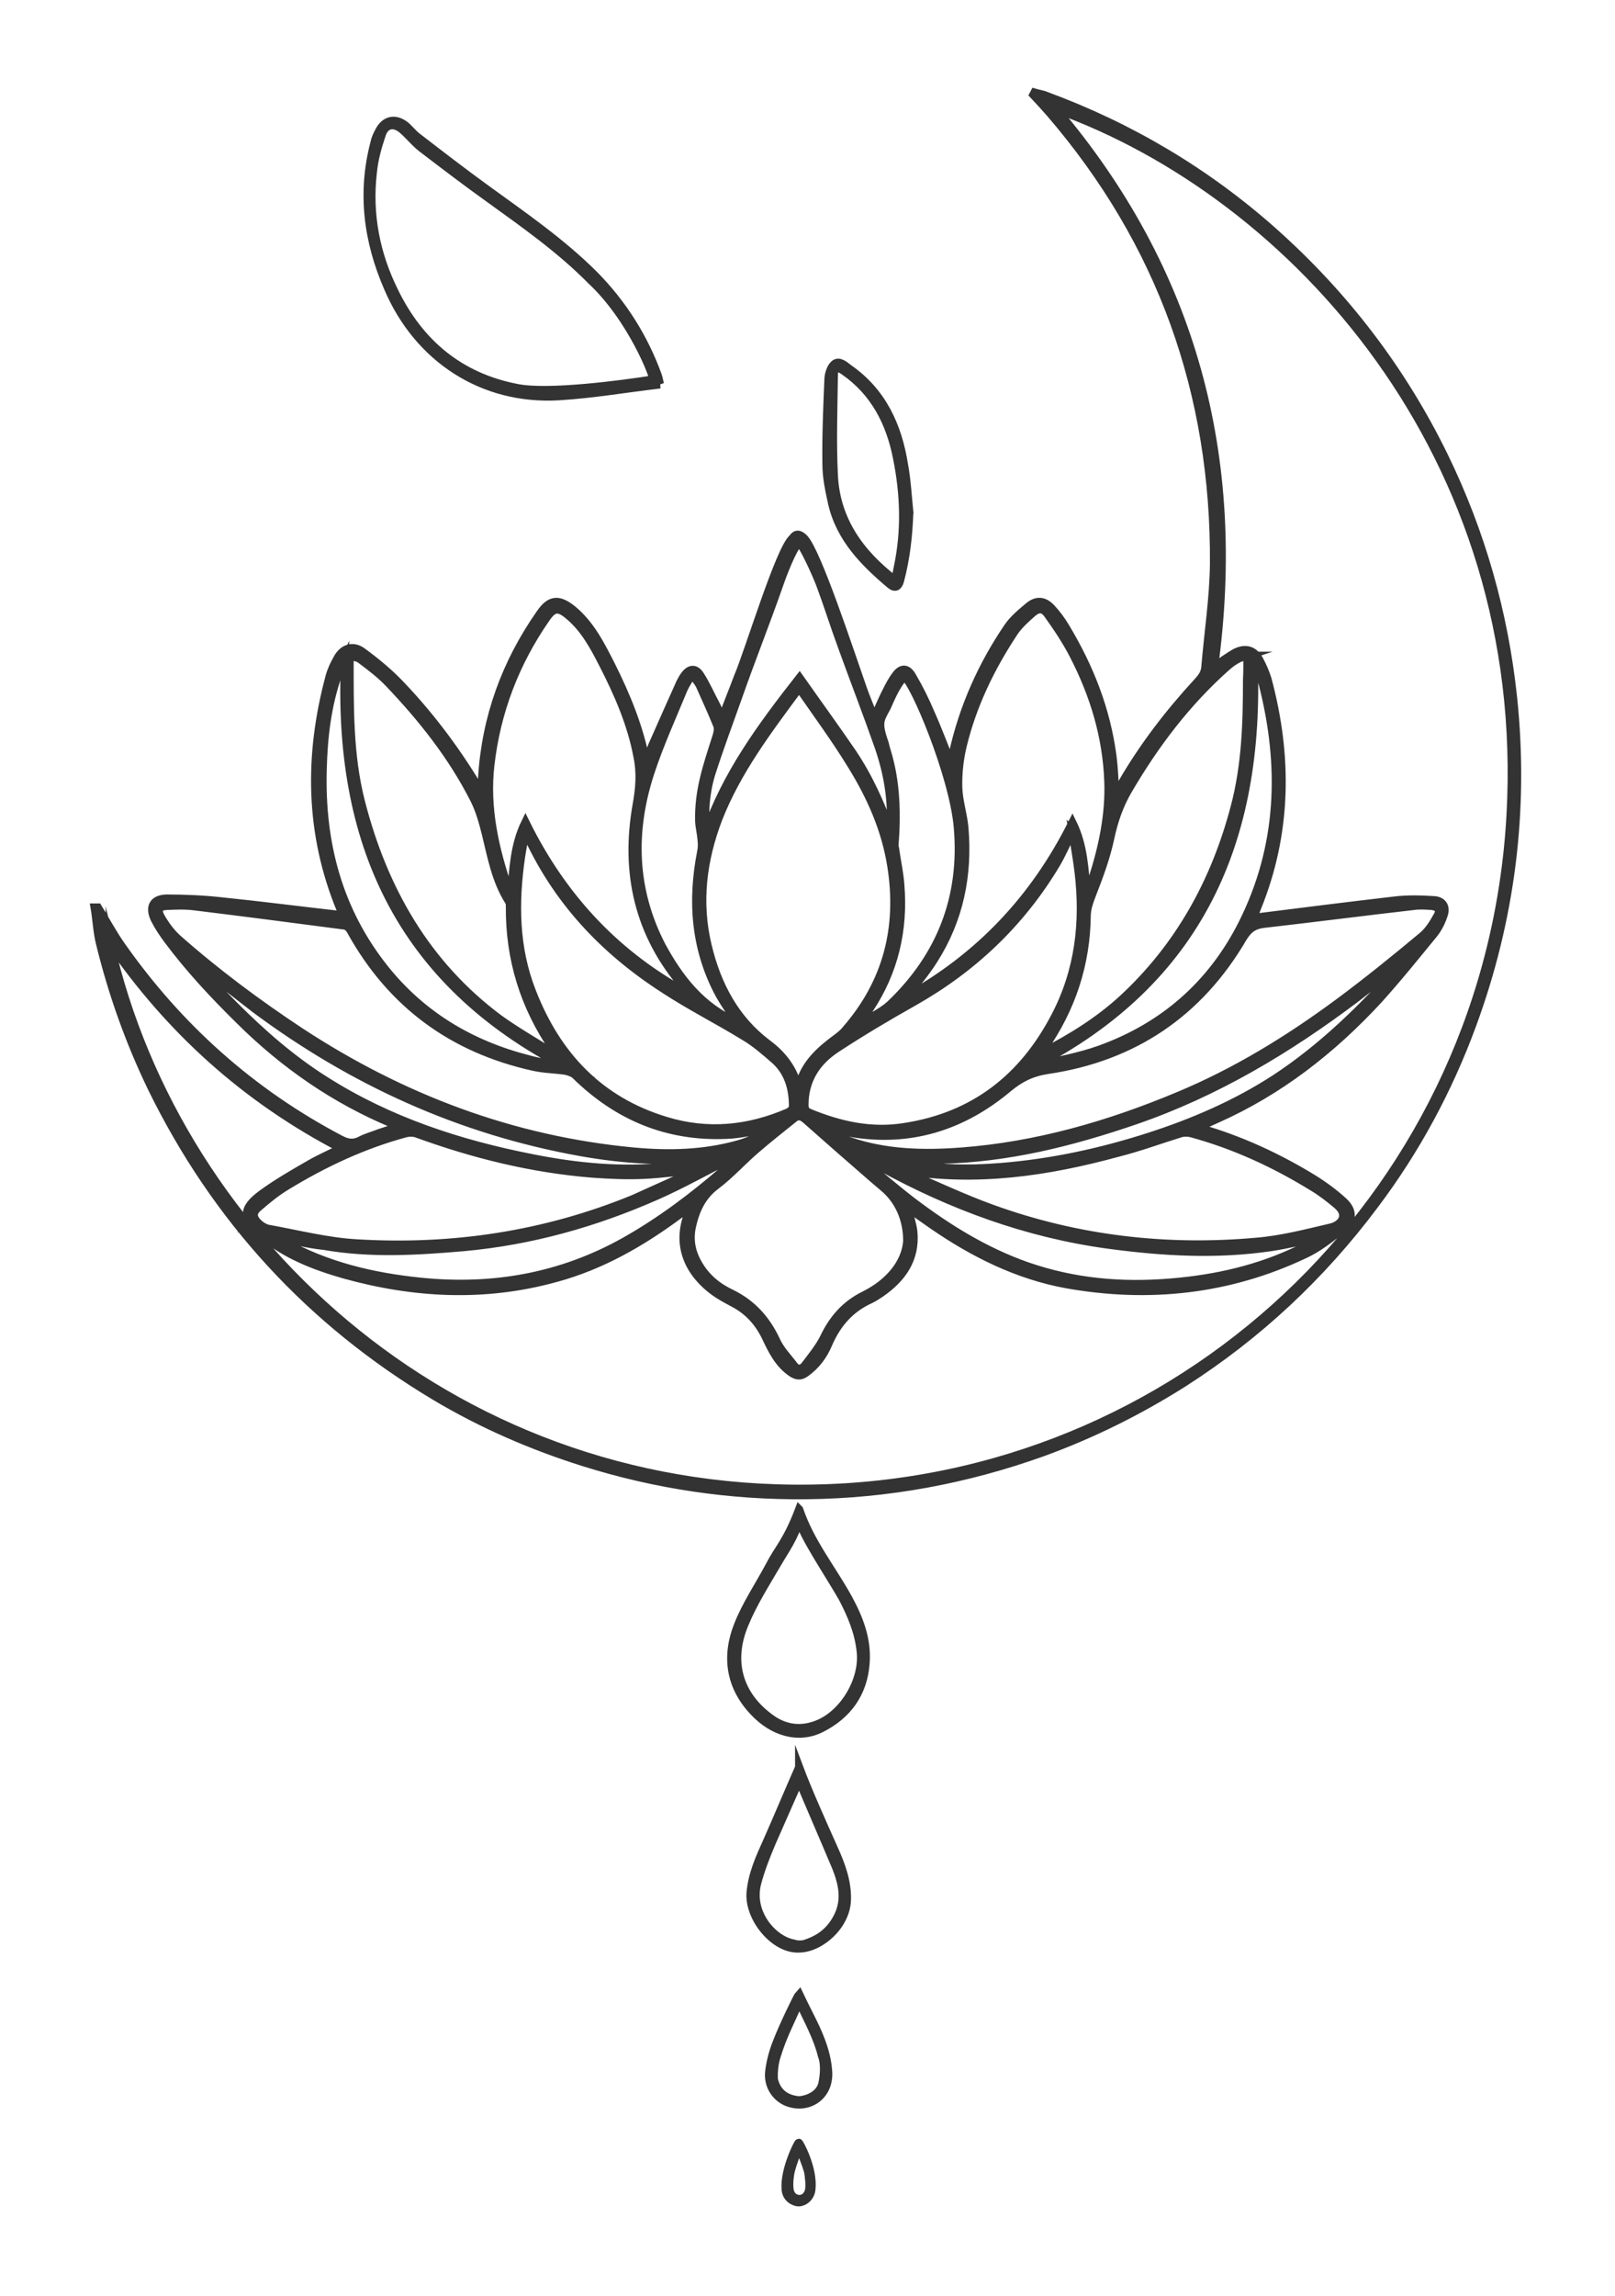 <?xml version="1.0" encoding="UTF-8"?>
<svg data-bbox="23.2 22.7 348.702 517" viewBox="0 0 395.9 562.6" xmlns="http://www.w3.org/2000/svg" data-type="ugc">
    <g>
        <path d="M24 222.4c1.9 3.1 3.6 6.3 5.7 9.3 14.1 20.1 32 36.1 53.7 47.5 1.7.9 3.1 1.2 4.9.3 1.5-.8 3.1-1.2 4.6-1.8l4.8-1.6c-.6-.3-1-.6-1.4-.7-14.2-5.9-26.6-14.5-37.5-25.3-6.3-6.2-12.3-12.6-17.6-19.7-1.2-1.6-2.4-3.4-3.3-5.2-1.4-3-.3-4.9 2.9-5 4.5 0 9.1.2 13.6.7 9.8 1 19.7 2.3 29.6 3.4-.1-.4-.3-.9-.5-1.4-7.7-18.7-7.9-37.8-2.7-57.1.4-1.5 1.1-3 1.9-4.4 1.3-2.5 3.8-3.4 6.1-1.7 3.4 2.5 6.7 5.2 9.6 8.3 7.6 8 14.1 16.8 19.8 26.5 0-1.3-.1-2.7 0-4 .9-14.7 5.8-28.1 14.2-40.1 2.5-3.7 4.7-3.7 8.1-.9 4.3 3.6 6.8 8.6 9.3 13.5 3.8 7.6 7 15.4 8.6 23.9.5-1.4.9-2.8 1.5-4.2 2.3-5.2 4.6-10.4 6.9-15.5.3-.6.7-1.3 1.1-1.8 1.2-1.6 2.6-1.7 3.7 0 1.5 2.3 2.6 4.9 3.9 7.3.5.9.8 1.9 1.5 3.3 1.4-3.7 2.7-6.9 3.9-10.1 2.7-6.3 10.2-31.3 13.4-34 .8-1.2 1.7-1.1 2.8 0 3.2 3.3 11.1 27.4 14.4 36.8.8 2.3 1.8 4.6 2.8 7.2 1.2-2.6 2.1-4.8 3.2-6.9.6-1.2 1.2-2.3 2-3.4 1.4-2 2.9-2 4.1.1q2.55 4.35 4.5 9c1.8 4 3.3 8.1 5.1 12.5.2-1.2.3-2.1.5-3 2.5-11 7-21.1 13.3-30.4 1.4-2.1 3.4-3.7 5.3-5.3 1.9-1.5 3.7-1.3 5.4.5 1.3 1.4 2.5 3 3.5 4.7 5.9 9.8 10 20.2 11.5 31.6.4 3.1.5 6.2.7 9.7.6-1.2 1.1-2.1 1.6-3 5.2-9 11.5-17.2 18.5-24.8 1.1-1.2 1.9-2.2 2-3.9.7-8.4 2-16.7 2.1-25.1.3-41.8-12.9-78.8-40.2-110.5-1.3-1.5-2.7-3-4.1-4.5.1-.2.2-.3.3-.5 1 .3 2 .4 2.9.8 20.6 7.6 39.3 18.7 55.7 33.3 17.5 15.6 31.5 33.9 41.8 55 9.1 18.7 14.7 38.4 16.9 59.1 2.9 27.6-.5 54.5-10.1 80.5-5.8 15.7-13.7 30.4-23.8 43.8-13 17.4-28.6 32-46.9 43.7-10.9 6.9-22.4 12.6-34.5 17-18.7 6.7-38 10.3-57.9 10.5-18.7.2-36.9-2.5-54.7-8.1-12.7-4-24.9-9.3-36.3-16.1-30.6-18.3-53.8-43.5-69.5-75.6-5.5-11.4-9.7-23.2-12.7-35.5-.7-2.8-.8-5.8-1.3-8.7zm2.9 8.6c16.7 73.6 86 137.1 176.1 133.7 89.5-3.4 162.3-74.1 167.3-165 4.9-88.1-53.2-152.1-111.5-173 33.6 39.6 45.8 85.4 38.8 136.9 1-.8 1.7-1.4 2.6-2s1.8-1.2 2.7-1.7c2.5-1.2 4.5-.6 5.8 1.8.8 1.5 1.5 3.1 2 4.7 5.1 19 4.9 37.8-2.6 56.2-.3.7-.5 1.4-.9 2.3.6 0 .9-.1 1.2-.1 11.1-1.4 22.2-2.8 33.4-4.1 3.2-.4 6.5-.3 9.7-.1 2.1.1 3.1 1.6 2.4 3.6-.5 1.6-1.3 3.2-2.3 4.5-4.5 5.5-9 11.1-13.8 16.4-11.3 12.2-24.2 22.3-39.5 29.1-1.4.6-2.8 1.3-4.4 2 .4.2.5.4.7.4 9.6 2.8 18.7 7 27.2 12.2 2.6 1.6 5.2 3.5 7.5 5.6 2.5 2.3 2.4 4.7-.3 6.8-2.9 2.3-5.9 4.7-9.2 6.2-18.6 8.8-38.2 10.9-58.4 7.3-12-2.2-22.8-7.6-32.8-14.5-2-1.4-4-2.8-6.1-4.3.5 2.2 1.2 4.1 1.4 6 .6 6.7-2.8 11.4-8 15-.9.6-1.8 1.2-2.7 1.6-4.8 2.2-8 5.9-10.1 10.7-1.2 2.9-3 5.4-5.7 7.3-1.2.8-2 .7-3.2 0-3.3-2.2-4.9-5.5-6.5-8.9-1.8-3.7-4.4-6.5-8.1-8.4-1.5-.8-3-1.6-4.4-2.6-5.7-4.1-9.8-10.8-6.4-19.4.1-.3.2-.7.4-1.5-1.2.9-2 1.5-2.9 2.1-9.2 6.8-19 12.4-30.1 15.4-17.4 4.8-34.7 3.9-51.9-.9-7.3-2.1-14.3-4.8-20.2-9.8-4.7-3.9-4.8-6.3.1-9.9 3.7-2.7 7.7-5 11.7-7.3 2.4-1.4 5-2.5 7.7-3.9-23.3-12.1-42-29-56.7-50.4zm169-62.4c-7.7 10.4-15.2 20.3-19.8 32-3.9 10.2-5.2 20.6-2.6 31.3 2.3 9.5 6.7 17.9 14.7 23.9 3.5 2.6 6.1 5.9 7.3 10.2 0 .1.2.1.4.1 1.3-5.3 5-8.6 9.2-11.7.8-.6 1.7-1.3 2.3-2.1 10.1-11.6 13.5-25.1 11.1-40.1-1.4-8.9-5-17-9.7-24.6-3.9-6.4-8.4-12.5-12.9-19zm-7.4 107.9c-3.6.6-7 1.5-10.5 1.6-14.4.6-26.6-4.5-36.9-14.6-.6-.6-1.6-.9-2.4-1.1-2.7-.4-5.4-.4-8-1C110.9 257 95.9 246 86 228.1c-.3-.6-1-1.3-1.6-1.3-12.2-1.6-24.4-3.2-36.7-4.7-2.3-.3-4.6-.2-6.9-.1-1.8.1-2.3.9-1.5 2.5 1.1 2 2.5 3.9 4.1 5.4 9.5 8.4 19.7 16 30.3 23 24.9 16.3 51.9 26.5 81.6 29.3 8.7.8 17.3.6 25.8-1.8 2.8-.8 5.2-2 7.4-3.9zm14.8-.2c0 .1-.1.3-.1.4 1 .7 2 1.4 3.1 2.1.6.4 1.4.7 2.1.9 8.9 3 18.1 3.2 27.3 2.5 18.5-1.4 36.1-6.5 53.1-13.6 14.2-5.9 27.2-13.9 39.5-23 7-5.2 13.8-10.7 20.5-16.3 1.5-1.3 2.6-3.1 3.6-4.9.8-1.4.2-2.2-1.4-2.4-1.5-.1-3-.2-4.4 0-12.3 1.4-24.6 3-36.9 4.4-2.4.3-3.7 1.3-5 3.4-10.8 18.5-26.9 29.3-47.9 32.4-3.9.6-6.7 2-9.6 4.4-11.3 9.5-24.2 13.5-38.8 11-1.9-.4-3.5-.9-5.1-1.3zM169.6 244c-.6-.7-1.2-1.3-1.8-2-11.3-13-14.7-28.2-11.7-44.9.7-3.9 1-7.7.2-11.6-1.5-8.1-4.8-15.6-8.5-22.8-2.2-4.3-4.5-8.6-8.3-11.8-2.6-2.2-3.8-2.1-5.7.7-7.5 10.8-12.1 22.8-13.6 35.9-1.2 10.5 1.1 20.6 4.5 30.5.1.2.3.4.6.8.6-5.9.7-11.6 3.5-17.3 9.2 18.7 22.7 33 40.8 42.5zm52.4.5c18.1-10 31.6-24.3 40.9-42.9 2.8 5.7 2.9 11.4 3.5 17.1.2-.2.4-.2.4-.3.3-1 .7-2 1-3 2.5-7.8 4.2-15.7 3.9-23.9-.4-11-3.5-21.2-8.5-30.9-1.8-3.5-4-6.8-6.3-10-1.1-1.6-2.3-1.7-3.8-.4-1.7 1.5-3.5 3.1-4.7 5-5.6 8.5-10 17.6-12.4 27.5-.8 3.3-1.2 6.9-1.1 10.3.1 3.3 1.2 6.5 1.5 9.8 1 11.6-1.2 22.5-7.5 32.4-2 3.2-4.5 6.1-6.9 9.3zm40.9-40.8c-1.4 2.9-2.6 5.7-4.1 8.2-8.6 14.3-20.3 25.4-34.8 33.6-6.4 3.6-12.8 7.4-18.9 11.4-4.9 3.2-7.9 7.7-7.9 13.9 0 1 .3 1.5 1.2 1.9 7.5 3.1 15.2 4.8 23.3 3.5 17-2.6 29.1-12 37-27.2 5.8-11.1 7.2-23 5.7-35.4-.4-3.3-1-6.5-1.5-9.9zm-134.1 0c-.4 2.4-.8 4.4-1.1 6.4-1.6 11.2-1.5 22.2 2.7 32.9 6.1 15.7 16.6 26.8 32.9 31.7 10.2 3.1 20.2 2.1 29.9-2.1.5-.2 1.2-.9 1.2-1.4 0-4.4-1.1-8.4-4.4-11.4-2.4-2.1-4.8-4.2-7.5-5.8-6.5-4-13.3-7.4-19.7-11.6-14.9-9.6-26.6-22-34-38.7zm93.6 100.4c0-5.5-2.2-10.1-5.8-13.1-.9-.8-1.8-1.5-2.7-2.3-5.4-4.7-10.8-9.4-16.2-14.2-.9-.8-1.8-1.4-3-.5-3.1 2.5-6.3 5-9.3 7.6-3.4 2.9-6.4 6.3-10 9-3.4 2.6-4.9 6-5.8 10-.7 3.3-.1 6.3 1.6 9.2 1.9 3.3 4.7 5.6 8.1 7.2 5.1 2.5 8.6 6.4 11 11.6 1 2.2 2.8 4 4.3 6 .9 1.2 2 1 2.8-.1 1.6-2.1 3.3-4.2 4.5-6.5 2.2-4.7 5.3-8.3 10-10.6q2.1-1.05 3.9-2.4c3.8-2.9 6.3-6.7 6.6-10.9zm-86.9-46c.1-.2.3-.3.4-.5-.1-.2-.1-.3-.2-.5-7.2-10.5-10.8-22.1-10.7-34.9 0-.5 0-1-.3-1.4-3.2-5.1-4.2-10.8-5.6-16.5-.7-2.8-1.5-5.7-2.8-8.3-5.4-10.7-12.8-20-21-28.6-2.1-2.2-4.5-4-6.9-5.8-.6-.5-1.6-.6-2.7-.9 0 12.3-.2 24.3 2.8 35.9 5.5 21.4 16 39.8 33.9 53.1 4.3 3.1 8.8 5.6 13.1 8.4zm170.3-97.4c-.9.3-1.8.4-2.4.8-1 .5-1.9 1.2-2.7 1.9-9.8 8.7-17.6 19-24.2 30.3-2.1 3.6-3.4 7.4-4.3 11.5-1 4.8-2.7 9.4-4.5 14-.6 1.6-1.2 3.1-1.3 4.9-.1 12.1-3.7 23-10.6 32.9-.1.2-.2.5-.3 1 7.2-3.7 13.8-7.8 19.6-13.1 14-12.9 22.8-28.9 27.6-47.2 2.7-10.2 3-20.6 3-31 .1-1.9.1-3.8.1-6zm-84.6 126.1c.3.2.5.4.8.5 7.1 3 14 6.3 21.2 8.9 21 7.6 42.8 10.1 64.9 8.1 6.1-.5 12.2-2.1 18.2-3.5 2.5-.6 4.5-3 1.4-5.6-1.8-1.5-3.7-3-5.7-4.2-9.4-5.8-19.3-10.4-30-13.3-.8-.2-1.8-.2-2.5 0-5.2 1.6-10.3 3.5-15.5 4.8-17.2 4.7-34.7 7.3-52.8 4.3zm-50.6.1c0-.1-.1-.2-.1-.2-4.2.4-8.4 1-12.6 1.2s-8.5 0-12.7-.3c-14.8-1.2-29-4.7-43-9.8-.8-.3-1.9-.3-2.7-.1-10.4 2.8-20 7.3-29.2 12.9-2.5 1.5-4.7 3.3-6.9 5.2-1.7 1.4-1.5 2.7.2 4.2.6.5 1.3.9 2 1.1 7.3 1.3 14.6 3.2 21.9 3.6 23.4 1.4 46.1-2 67.8-10.9zm2.5-83c4.9-14.1 13.5-25.8 22.9-37.8 4.5 6.4 8.8 12.3 12.9 18.3 4.1 6.1 6.9 12.4 9.4 19.2.5-7.3-.6-13.9-2.9-20.6-2.8-8-5.9-16-8.8-24-2.6-7.1-3.1-9.2-5.7-16.2-.7-1.8-3.7-8.6-5-9.9-1.6 1.4-4.2 8.3-5 10.7-3.3 9.4-6.7 17.9-10 27.3-2.2 6.2-4.6 12.6-6.6 18.9-1.4 4.7-1.7 9.4-1.2 14.1zm37.8 46.4c.1.1.2.3.3.4 2.4-1.5 5-2.7 7-4.5 12.4-11.8 18.1-26.3 16.6-43.5-1.1-12.7-10.7-35.5-13.1-36.9-2 2-3.4 5.5-4.3 7.5-1.8 3.3-2.3 3.8-.5 9 .4 2.2 3.6 9 2.4 24.4-.1.4 0 .8.1 1.2.4 3 1.1 6 1.3 9 .9 11-1.5 21.2-7.6 30.4-.6 1-1.4 2-2.2 3zm-30.1.3c-1.6-2.4-3.1-4.5-4.4-6.8-6-11.1-6.9-22.9-4.5-35.1.2-.9.2-1.9.1-2.8-.1-1.5-.5-3-.6-4.6-.2-7.5 1.9-13.5 4.2-20.7.4-1.2.5-2.3.2-2.9-1.3-3.2-2.7-6.3-4.1-9.4-.4-1-1.2-1.8-2-3.1-.9 1.5-1.6 2.5-2.1 3.6-2.8 6.8-5.9 13.6-8.2 20.6-4.7 14.4-4.3 28.7 2.8 42.4 4.3 7.9 9.7 15 18.6 18.8zm126.5-88.8c1.8 44.3-13.5 78.7-53.9 99.4h.7c5.2-1.3 10.5-2.2 15.5-4 15.6-5.6 27.4-15.9 34.9-30.7 9.6-19 10.2-38.9 5-59.1-.6-2-1.5-3.8-2.2-5.6zm-222.7-.2c-.6 1.3-1.2 2.4-1.7 3.6-2.7 7.6-3.6 15.4-3.8 23.4-.5 18 3.8 34.5 15.2 48.8 9.2 11.5 21.2 18.6 35.3 22.2 2.9.8 5.9 1.2 9.2 1.9-40.9-21-56.3-55.4-54.2-99.9zM67.1 302.9c1 .7 1.7 1.1 2.3 1.4 10.5 5.9 21.9 8.6 33.7 9.8 17.6 1.8 34.3-1.1 49.9-9.8 8.9-5 17-11.1 24.7-17.8 1.2-1 2.3-2 3.4-3.1-.6-.1-1.1.1-1.5.3-6.3 3.1-12.4 6.6-18.8 9.4-15 6.6-30.6 11-47 12.5-11.5 1-23 1.7-34.4-.3-4-.4-7.8-1.4-12.3-2.4zm143.7-19.7c-.1.2-.2.3-.3.5 4.4 3.6 8.7 7.3 13.1 10.7 8.7 6.6 17.9 12.3 28.2 15.9 11.5 4 23.2 5 35.2 4 11-.9 21.6-3.3 31.5-8.1 1.9-.9 3.7-2 5.6-3-4.3.7-8.4 1.8-12.5 2.4-13.4 2-26.7 1.2-40-.6-19.8-2.7-38.3-9.5-55.8-19.1-1.6-.9-3.3-1.8-5-2.7zm6.7.6c.8.2 1.4.5 2.1.6 8.5 2.1 17 2.3 25.7 1.6 12.4-1 24.5-3.6 36.3-7.4 10.9-3.5 21.3-8 30.9-14.2 11.6-7.6 21.4-17.2 30.6-27.5.3-.3.5-.7 1.1-1.5-4.3 3.3-8 6.3-11.9 9.3-16.6 12.5-34.3 23.1-54.1 29.9-15.5 5.3-31.3 9.3-47.9 9.6-4.2 0-8.4-.3-12.8-.4zM48.1 236l-.3.3c3.2 3.4 6.3 6.8 9.6 10.1 6.9 6.9 14.2 13.3 22.5 18.5 15.5 9.8 32.6 15.4 50.4 18.9 11 2.2 22.1 3.3 33.2 2.1 3.6-.4 7.1-1.2 10.7-1.8 0-.2-.1-.3-.1-.5-10.7 1.3-21.3.6-31.9-1.3-29.4-5.3-55.8-17.3-79.7-35.1-4.8-3.7-9.6-7.5-14.4-11.2z" fill="#333333" stroke="#333333" stroke-width="2" stroke-miterlimit="10"/>
        <path d="M161.8 94.2c-8.4 1-16.6 2.4-24.8 2.9-18.6 1.1-34.5-9.2-41.9-26.6-5-11.5-6.5-23.3-3.3-35.5.2-1 .6-1.9 1.1-2.8 1.4-2.8 3.9-3.4 6.4-1.5 1 .8 1.8 1.9 2.8 2.7 5.7 4.4 11.4 8.8 17.2 13 9.1 6.6 18.4 13 26.4 21 6.9 7 12.1 15.2 15.5 24.5.3.8.4 1.7.6 2.3zm-1.7-1.2c.5-.1-5.1-14.9-15.2-24.3-7.5-7.6-16.3-13.8-24.9-20-5.6-4-11.1-8.2-16.6-12.4-1.7-1.3-3-3-4.6-4.4-2.1-1.9-4.3-1.6-5.2 1-1 3-1.9 6.1-2.2 9.3-1.2 10.2.7 20 5.2 29.1 6.2 12.8 16.1 21.1 30.2 23.8 7.7 1.5 25.7-.9 33.3-2.1z" fill="#333333" stroke="#333333" stroke-width="2" stroke-miterlimit="10"/>
        <path d="M195.9 369.9c2.8 8.2 8.1 14.6 12.1 21.9 2.6 4.8 4.6 9.9 4.2 15.6-.5 7.5-4.4 12.9-11 16.2-5.5 2.7-11.7.9-16.4-4.1-5.9-6.2-6.9-13.6-3.9-21.2 2-5.1 5.2-9.8 7.8-14.7 2.1-4.1 4.2-5.8 7.2-13.7zm0 2.6c-1.1 4.2-3.4 7.3-5.5 10.9-2.8 4.8-5.8 9.5-7.9 14.6-3.9 9.3-1.3 17.7 6.7 23.3 3.3 2.3 7 2.8 10.8 1.4 6.7-2.4 11.8-10.9 11-18-.5-4.8-2.3-9-4.5-13.2-3.7-6.4-9.5-14.9-10.6-19z" fill="#333333" stroke="#333333" stroke-width="2" stroke-miterlimit="10"/>
        <path d="M222.9 125.5c-.2 5.7-.8 11.3-2.3 16.9-.4 1.4-1.2 1.8-2.3.9-6.4-5.4-12.3-11.3-14.3-19.9-.7-3.2-1.4-6.4-1.4-9.6-.1-7 .2-14.1.5-21.1.1-1.2.6-2.8 1.5-3.5 1.2-.9 2.5.4 3.6 1.2 8.1 5.7 11.9 14 13.4 23.5.7 3.8.9 7.7 1.3 11.6zm-3.6 16.6c.2-.2.3-.4.3-.5.2-.9.3-1.7.5-2.6 1.9-8.9 1.6-17.9-.2-26.8-1.7-8.7-5.6-16.2-13-21.3-1.7-1.2-2.5-.9-2.5 1.2-.1 8.1-.4 16.2 0 24.3.5 10.9 6.3 19.1 14.9 25.7z" fill="#333333" stroke="#333333" stroke-width="2" stroke-miterlimit="10"/>
        <path d="M195.9 433.1c2.1 5.6 5.5 13.2 8.5 19.9 1.8 4 3.4 8.2 3.2 12.8-.3 6.1-6.4 11.6-11.7 11.7-6.1.3-12.4-7.5-11.9-13.7.4-4.6 2.3-8.7 4.1-12.7 2.7-6.1 5.2-12.1 7.8-18zm0 3.2c-2 4.6-4.4 9.9-6.7 15.2-1.4 3.3-2.7 6.6-3.6 10-1.9 7.3 3.9 13.9 9 14.8.8.3 2.2.3 2.9 0 3.4-1.1 6.2-3.1 8-6.9 1.9-4 1-7.9-.5-11.7-3.1-7.4-6.3-14.7-9.1-21.4z" fill="#333333" stroke="#333333" stroke-width="2" stroke-miterlimit="10"/>
        <path d="M195.9 488.7c2.9 6.2 6.6 11.9 7.1 18.8.5 6.4-5.2 9.8-10.4 7.5-2.7-1.3-4.5-4.2-4-7.6.3-2.4 1-4.9 1.9-7.1 1.4-3.7 5.1-11.3 5.4-11.6zm0 1.8c-2 4.8-3.9 8.1-5.5 13.3-.6 1.8-.8 3.9-.7 5.8.9 3.8 3.7 4.9 6.2 5.1 2.4-.2 5.1-1.5 5.7-4.1.4-1.8.7-4.8-.1-6.8-1.1-4.5-3.3-8.4-5.6-13.3z" fill="#333333" stroke="#333333" stroke-width="2" stroke-miterlimit="10"/>
        <path d="M198.9 536.6c-.3 2.2-2.1 3.1-3.1 3.1-1.1 0-3.1-1-3.2-3.2-.4-4.7 3-11.4 3.2-11.4s3.7 6.4 3.1 11.5zm-3-10.1c-.3 0-1.7 4-2.1 5.7-.2.9-.5 3-.2 4.7.4 1.3 1.1 1.9 2.4 2 1.1-.1 1.9-.7 2.3-2 .3-1.3 0-3.7-.2-4.8-.6-2-2-5.6-2.2-5.6z" fill="#333333" stroke="#333333" stroke-width="2" stroke-miterlimit="10"/>
    </g>
</svg>
